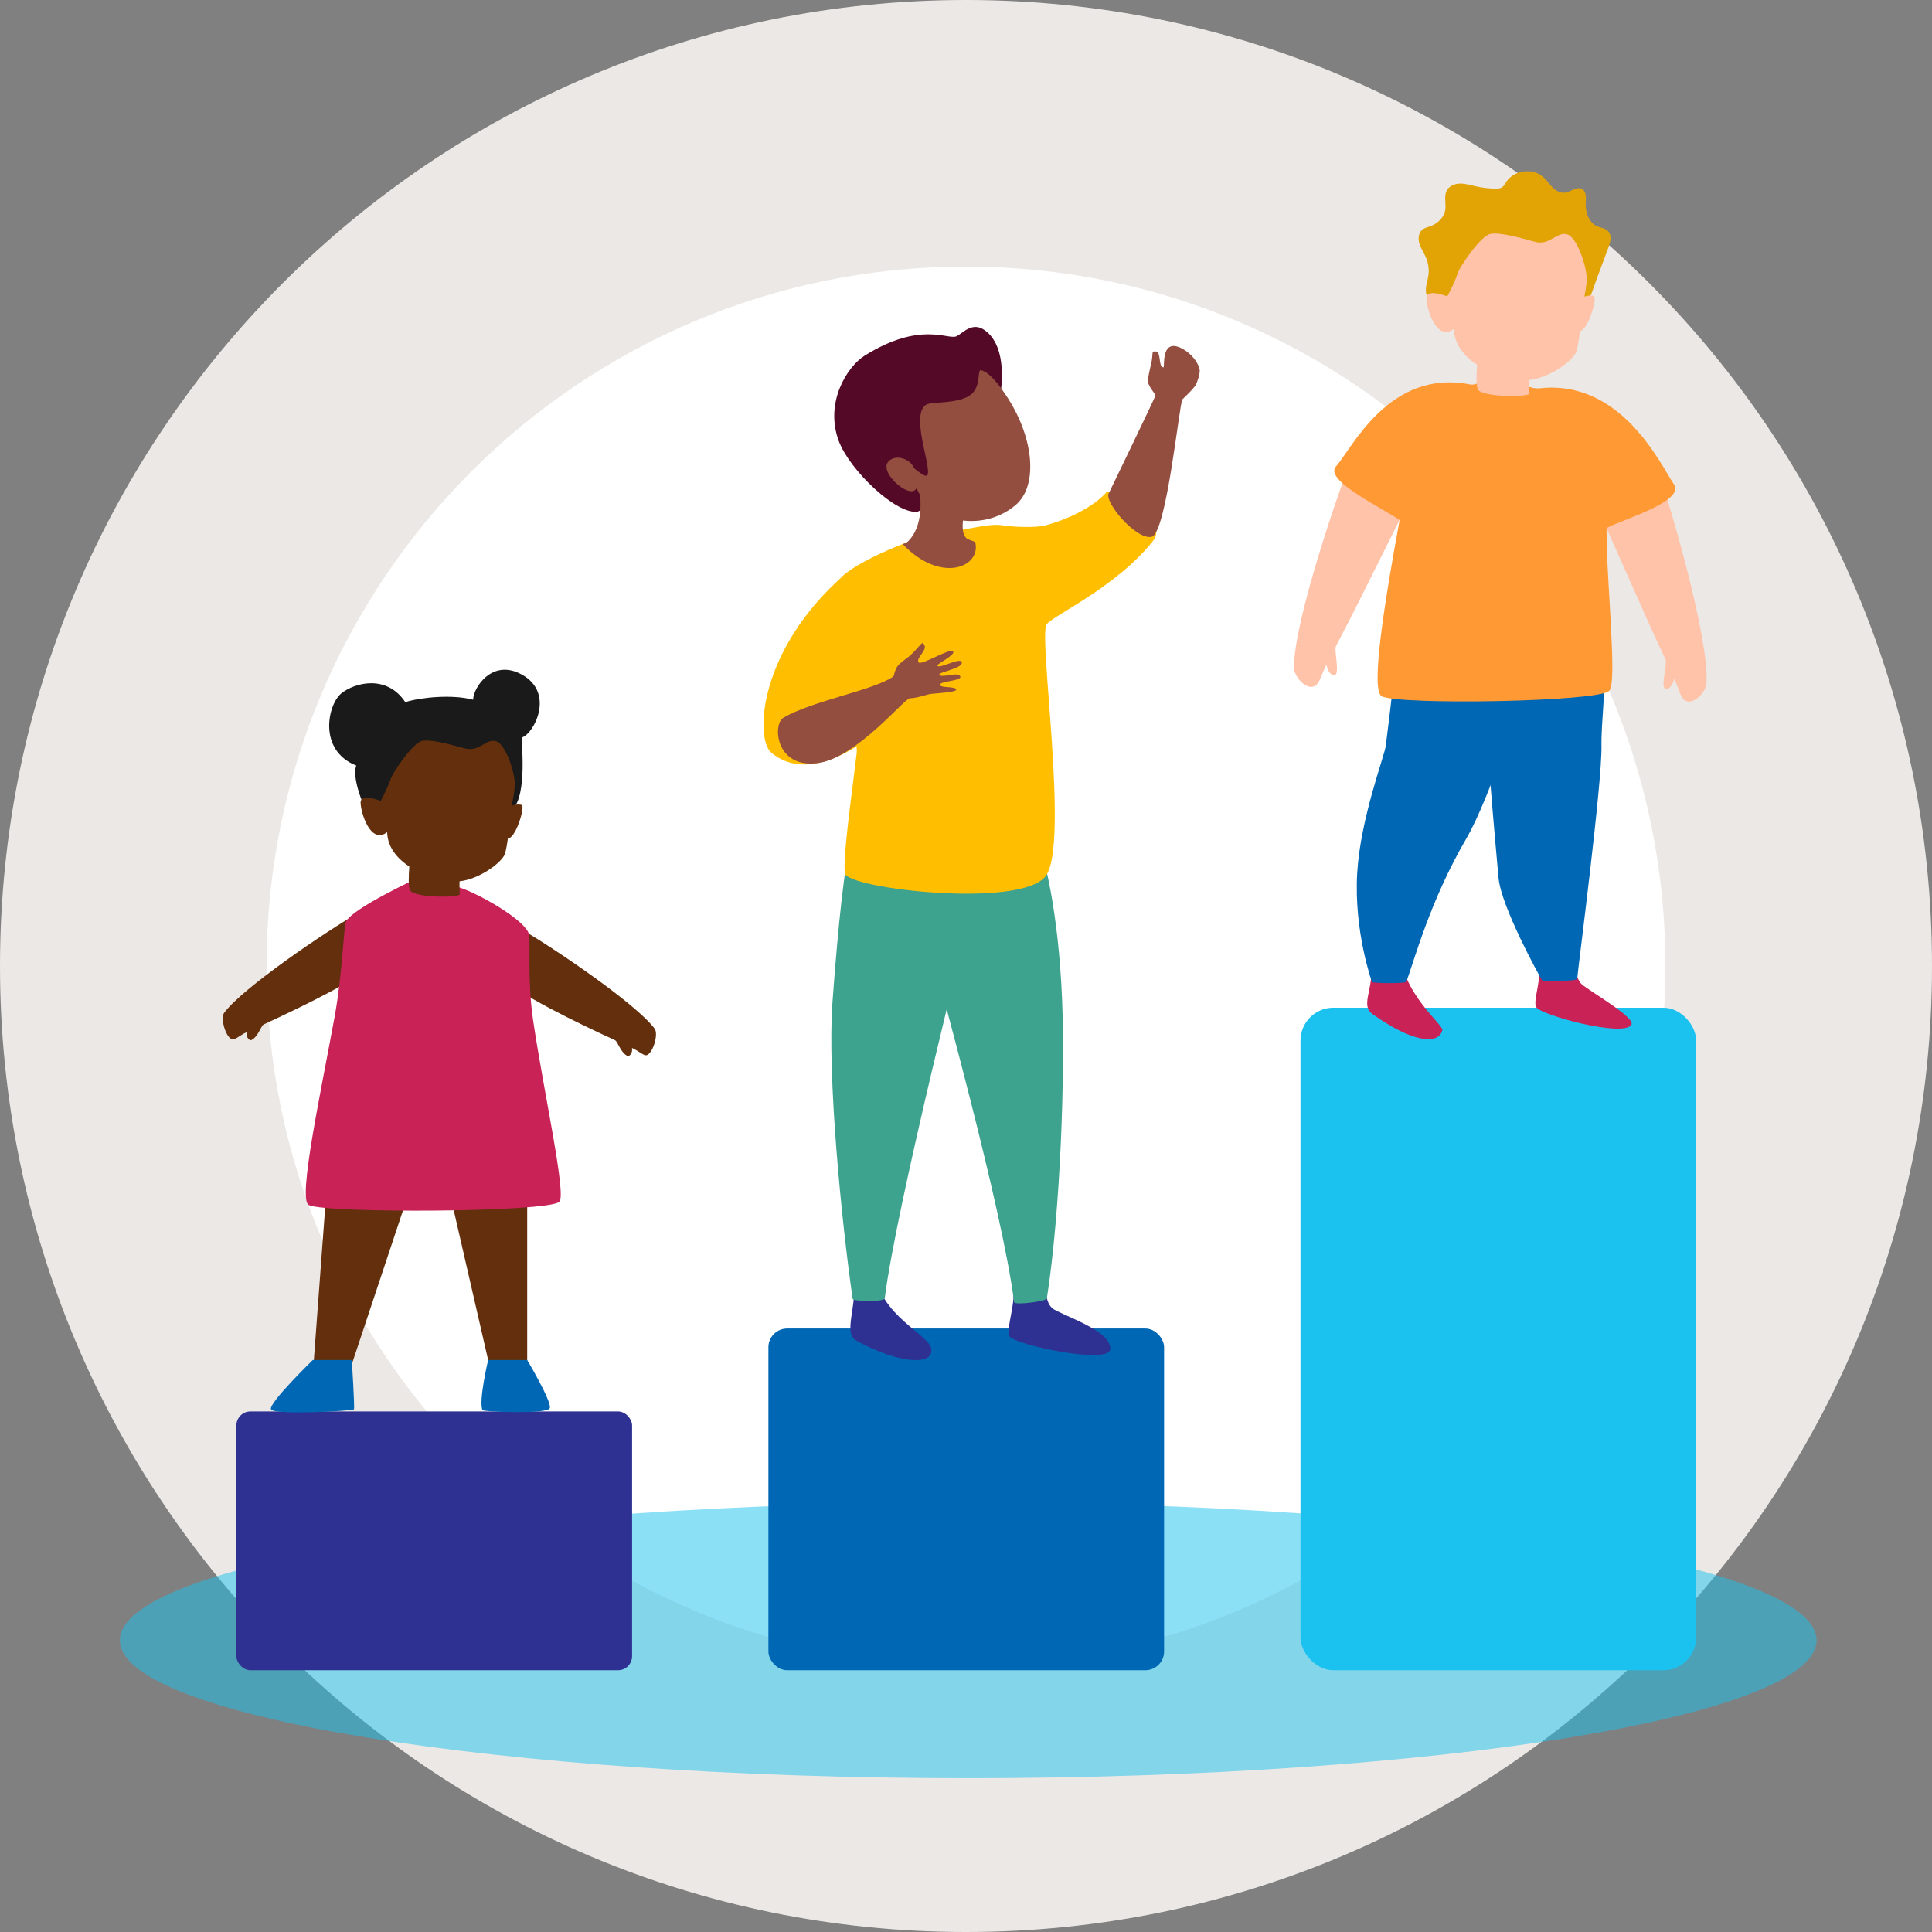 <?xml version="1.0" encoding="UTF-8"?> <svg xmlns="http://www.w3.org/2000/svg" id="Layer_2" data-name="Layer 2" viewBox="0 0 233 233"><rect x="0" y="0" width="233" height="233" fill="#808080" stroke="none"/><defs><style> .cls-1 { fill: #632f0c; } .cls-2 { fill: #fff; } .cls-3 { fill: #3ea38e; } .cls-4 { opacity: .5; } .cls-4, .cls-5 { fill: #1bc2ef; } .cls-6 { fill: #f93; } .cls-7 { fill: #ffc3a9; } .cls-8 { fill: #0067b4; } .cls-9 { fill: #ffbf00; } .cls-10 { fill: #2e3192; } .cls-11 { fill: #944e40; } .cls-12 { fill: #c82257; } .cls-13 { fill: #e2a305; } .cls-14 { fill: #ece8e6; } .cls-15 { fill: #1a1a1a; } .cls-16 { fill: #540926; } </style></defs><g id="Graphics"><g><path class="cls-14" d="m116.5,233c64.34,0,116.5-52.16,116.5-116.5S180.84,0,116.5,0,0,52.16,0,116.5s52.16,116.5,116.5,116.5"></path><path class="cls-2" d="m116.5,200.85c46.59,0,84.35-37.77,84.35-84.35s-37.76-84.35-84.35-84.35S32.15,69.92,32.15,116.5s37.76,84.35,84.35,84.35"></path><path class="cls-4" d="m116.77,214.45c56.5,0,102.31-7.45,102.31-16.63s-45.8-16.63-102.31-16.63-102.31,7.45-102.31,16.63,45.8,16.63,102.31,16.63"></path><g><rect class="cls-10" x="28.51" y="170.22" width="47.72" height="31.21" rx="1.69" ry="1.69"></rect><rect class="cls-8" x="92.67" y="160.22" width="47.72" height="41.21" rx="2.26" ry="2.26"></rect><rect class="cls-5" x="156.84" y="121.53" width="47.72" height="79.9" rx="3.96" ry="3.96"></rect><g><polygon class="cls-1" points="63.58 144.36 63.58 165.62 58.87 164.02 54.16 143.52 63.58 144.36"></polygon><polygon class="cls-1" points="49.31 143.85 41.89 166.15 37.74 165.52 39.46 142.36 49.31 143.85"></polygon><path class="cls-1" d="m62.93,112.11c3.65,2.08,13.79,8.93,16.02,11.95.48.65-.18,2.91-.94,3.19-.34.13-.96-.49-1.79-.87.11.69-.36,1.05-.54.97-.83-.38-1.18-1.75-1.51-1.9-4.46-2.05-12.26-5.81-13.57-7.64-1.81-2.5,2.33-5.7,2.33-5.7Z"></path><path class="cls-1" d="m43.05,110.2c-3.65,2.08-13.79,8.93-16.02,11.95-.48.65.18,2.91.94,3.19.34.13.96-.49,1.79-.87-.11.69.36,1.05.54.97.83-.38,1.18-1.75,1.51-1.9,4.46-2.05,12.26-5.81,13.57-7.64,1.81-2.5-2.33-5.7-2.33-5.7Z"></path><path class="cls-12" d="m54.62,106.88c1.22-.13,8.54,3.72,9.17,5.76.22.72-.21,5.53.49,10.31,1.29,8.77,4.07,21.16,3.17,21.99-1.39,1.28-28.12,1.41-30.21.39-1.35-.66,1.39-13.27,3.13-22.79.95-5.22,1.07-10.82,1.36-11.4.83-1.64,8.71-5.27,8.71-5.27l4.17,1.02Z"></path><path class="cls-1" d="m55.8,102.8c-.42,1.74-.42,4.57-.35,5.03.07.46-5.49.46-5.98-.44s.21-4.7,0-6.69,6.32,2.11,6.32,2.11Z"></path><g><path class="cls-15" d="m57.06,84.38c0-1.4,2.31-5.08,5.97-2.97,3.87,2.22,1.38,7.04-.06,7.52-.17.45.71,6.81-1.19,8.76-1.91,1.95-15.73,1.99-16.55,1.61s-2.94-5.32-2.26-6.97c-4.67-1.85-3.44-7.41-1.79-8.72,1.65-1.31,5.47-2.28,7.7,1.07,1.84-.58,5.67-.97,8.18-.29Z"></path><path class="cls-1" d="m60.88,98.08c.44-1.09,1.55-1.13,2.03-1.01.48.12-.77,4.36-1.79,4.04-1.02-.32-.24-3.03-.24-3.03Z"></path><path class="cls-1" d="m56.16,90.27c1.62.43,2.52-1.26,3.68-.87,1.16.39,2.25,3.74,2.25,5.19s-.87,4.26-.77,4.84c.1.58-.12,2.44-.41,3.5-.29,1.07-3.42,3.38-5.94,3.38-2.52,0-8.18-1.92-8.28-5.95-2.03,1.55-3.2-2.42-3.2-3.58s2.42-.19,2.42-.19c0,0,.83-1.51,1.22-2.68.24-.74,2.64-4.34,3.8-4.56,1.16-.23,3.78.55,5.23.93Z"></path></g><path class="cls-8" d="m63.58,164.02s3.03,5.09,2.72,5.82c-.31.73-8.01.43-8.11.22-.5-1.06.68-6.04.68-6.04h4.71Z"></path><path class="cls-8" d="m37.72,164.02s-5.35,5.21-5.04,5.94,9.9.21,10.01,0c.1-.21-.26-5.94-.26-5.94h-4.71Z"></path></g><g><g><g id="foot"><path class="cls-10" d="m126.89,157.75c-.96-.76-.87-3.41-.87-3.41,0,0-3.09-.11-3.93.91.62,1.3-.89,5.27-.33,5.95.85,1.02,11.95,3.38,12.13,1.54.22-2.3-5.87-4.09-7.01-4.98Z"></path><path class="cls-10" d="m105.46,153.32c-.89-.53-2.14-1.13-2.98-.11,1.6,3.19-1.14,7.41.81,8.48,5.32,2.91,9.37,2.96,9.02.97-.31-1.76-6.22-3.99-6.84-9.33Z"></path></g><path class="cls-3" d="m118,106.34c-1.23,4.74-9.91,39.11-11.3,50.25-.15.46-3.82.37-3.87.05-1.36-9.44-3.08-26.97-2.43-35.82.67-9.14,1.49-17.06,2.24-19.13,1.83-5.01,16.82-.96,15.36,4.65Z"></path></g><path class="cls-3" d="m111.92,113.28c1.23,4.74,9,32.64,10.38,43.78.22.37,3.89-.13,3.95-.46,1.66-10.67,2.21-27.14,1.84-36.02-.44-10.51-2.1-17.64-3.54-20.98-2.13-4.94-14.08,8.07-12.62,13.68Z"></path><path class="cls-9" d="m103.32,90.79c-.51,4.42-1.72,12.67-1.42,14.54.3,1.85,21.37,4.29,24.24.29,2.8-3.9-.9-28.72.07-30.31.61-.99,8.45-4.48,12.88-10.12,2.02-2.57-5.2-6.38-5.62-5.86-.38.47-2.5,2.67-7.38,4.03-1.07.3-3.89.21-5.12,0-2.02-.35-5.34.9-7.4.76-.98-.07-9.75,3.1-12.08,5.49-2.24,2.3,2.09,18.93,1.83,21.17Z"></path><g><path class="cls-16" d="m115.35,40.55c.72-.3,1.84-1.8,3.37-.75,3.23,2.21,2.09,8.95.93,11.49-1.16,2.54-8.06,10.25-8.98,10.41-2.49.42-8.17-4.93-9.51-8.5-1.74-4.67,1.02-9,3.12-10.31,6.73-4.2,10-1.88,11.06-2.33Z"></path><path class="cls-11" d="m117.61,65.36c.77,3.03-4.12,5.1-8.74.27,1.49-.65,2.81-.77,4.44-.85,1.77-.08,2.7-.07,4.3.58Z"></path><g><g><path class="cls-11" d="m109.35,65.42c-.69.58,8.78.2,7.46-.35-1.52-.64-.14-4.63-.14-4.63l-6.05-2.83c1.02,4.47-.1,6.82-1.27,7.82Z"></path><path class="cls-11" d="m110.49,58.69c1.41,4.13,7.85,5.72,11.99,2.22,2.68-2.26,2.27-7.88-.91-12.86-1.03-1.61-2.23-3.14-3.24-3.4-.52-.14.04,1.87-1.19,2.9-1.48,1.23-4.85.84-5.48,1.27-2.08,1.42,1.31,8.91-.08,8.55-.62-.16-2.35-1.83-2.63-1.77-1.22.26,1.12,2.28,1.52,3.11Z"></path></g><path class="cls-11" d="m106.96,55.97c-.59,1.65,4.09,5.24,3.66,1.9-.18-1.41-.61-2.09-1.46-2.47-1.11-.5-2,.01-2.21.58Z"></path></g></g><g><path class="cls-9" d="m101.93,69.23c-10.5,9.13-10.9,19.85-8.92,21.53,5.92,5.02,15.86-4.59,16.11-6.68.06-.5-1.38-2.51-1.38-2.51,0,0-4.59,1.7-4.87.97-.14-.36,2.64-3.97,3.42-7.62.82-3.83-3.36-6.58-4.36-5.7Z"></path><path class="cls-11" d="m115.32,83.18c0,.34-2.85.44-3.26.54-.48.11-1.61.5-2.33.49-.65-.01-6.48,7.27-11.17,7.83-5.09.6-5.36-4.71-4.11-5.46,3.43-2.06,10.96-3.33,13.29-5,.08-.06.14-.72.49-1.22.27-.39.94-.83,1.36-1.16.78-.63,1.57-1.73,1.67-1.65.94.69-.83,1.69-.49,2.32.26.48,3.93-1.83,4.19-1.31.24.48-2.01,1.5-1.91,1.72.19.44,2.72-1.03,2.93-.44.27.74-2.78,1.22-2.7,1.51.15.52,2.43-.46,2.54.27.07.51-2.47.53-2.45.96.02.45,1.96.12,1.96.63Z"></path></g><path class="cls-11" d="m144.68,44.65c.06.34-.27,1.46-.5,1.82-.27.41-1.04,1.19-1.57,1.68-.38.36-1.91,16.19-3.73,16.59-1.83.41-5.66-4.1-5.18-5.21.12-.27,5.66-11.66,5.65-11.86,0-.1-.82-1.04-.92-1.64-.05-.31.27-1.55.47-2.52.11-.52.03-1.05.19-1.1,1.12-.34.49,1.82,1.21,1.9.17.02-.16-2.13.9-2.53.97-.37,3.19,1.21,3.49,2.85Z"></path></g><g><g id="foot-2" data-name="foot"><path class="cls-12" d="m190.76,118.7c-.87-.77-1.07-3.51-1.07-3.51,0,0-3.36.59-4.21,1.51.52,1.27-.69,4.12-.19,4.79.75,1.01,10.64,3.64,11.46,2.08.47-.89-4.96-3.97-5.99-4.87Z"></path><path class="cls-12" d="m168.88,114.5c-.78-.6-2.92.13-3.83.99,1.15,3.2-1.24,5.59.48,6.81,4.7,3.35,7.94,3.8,8.42,1.93.16-.62-5.08-4.61-5.07-9.73Z"></path></g><g id="legs"><path class="cls-8" d="m185.97,118.23c.11.17,4.21.11,4.24-.18.13-1.57,3-23.44,2.93-28.11-.05-2.85.56-6.98.25-9.3,0,0-8.21,1.56-14.13,2.01-.5,2.46,1.26,20.82,1.46,23.19.3,3.51,5,12,5.26,12.4Z"></path><path class="cls-8" d="m165.45,118.42c.05.19,4.08.19,4.15,0,.97-2.59,2.85-9.77,7.24-17.29,2.96-5.07,7.11-18.4,7.13-18.68,0,0-14.09.4-16.07.95-.02.43-.33,2.96-.77,6.53-.14,1.18-3.07,8.78-3.45,15.35-.41,7.01,1.73,12.98,1.77,13.14Z"></path></g><g><path class="cls-7" d="m163.86,53.13c-2.33,5.52-7.9,22.06-7.8,27.41.02,1.15,1.65,2.95,2.7,2.06.4-.34.6-1.27,1.22-2.43.16.99.76,1.46,1.08,1.21.48-.36-.18-3,.06-3.46,3.27-6.18,8.43-16.95,10.31-20.35,2.13-3.85-7.57-4.44-7.57-4.44Z"></path><path class="cls-7" d="m199.25,54.67c2.08,5.62,6.9,22.39,6.56,27.73-.07,1.15-1.78,2.88-2.79,1.94-.38-.36-.54-1.3-1.11-2.48-.21.98-.82,1.42-1.14,1.16-.46-.38.32-2.99.1-3.46-2.99-6.32-7.66-17.31-9.38-20.79-1.96-3.94,7.76-4.1,7.76-4.1Z"></path><path class="cls-6" d="m201.87,58.4c-1.63-2.43-6.35-12.66-16.2-11.57-1.1.12-2.37-.69-2.37-.69l.17.28-4.21-1.03s-.92,1.18-2,.97c-9.73-1.9-14.21,7.73-16.15,9.91-1.48,1.66,5.75,5.07,7.68,6.45,0,0,0,0,0,.01-1.81,9.9-3.54,20.56-2.14,21.25,2.17,1.06,25.96.68,27.4-.65.81-.75.21-7.48-.23-16.14.04-.82.04-1.66-.04-2.55-.03-.31-.04-.63-.03-.96,1.9-1.03,9.52-3.22,8.13-5.28Z"></path><path class="cls-7" d="m184.82,42.21c-.43,1.81-.43,4.75-.36,5.23.07.48-5.71.48-6.21-.46-.51-.94.22-4.89,0-6.96-.22-2.07,6.58,2.19,6.58,2.19Z"></path><g><path class="cls-13" d="m184.77,20.7c.47.09.92.29,1.29.6.43.37.74.85,1.14,1.26s.93.74,1.49.68c.75-.08,1.5-.83,2.14-.43.49.3.44,1.01.41,1.59-.06,1.12.32,2.4,1.34,2.87.46.21,1.01.24,1.36.61.49.51.27,1.35.02,2.01-.49,1.32-.99,2.64-1.48,3.97-.4,1.06-.64,2.21-1.46,3.04-.25.26-.59.41-.92.54-2.64,1.09-5.92,1.1-8.73,1.24-1.54.07-3.07.11-4.61.09-1.01-.01-2.34.21-3.09-.59-.63-.68-1.56-1.95-1.69-2.88-.1-.68.18-1.36.28-2.04.11-.73.01-1.48-.27-2.16-.24-.57-.61-1.09-.8-1.68-.19-.59-.14-1.33.34-1.72.27-.22.62-.29.95-.41.87-.31,1.65-1.02,1.81-1.93.14-.81-.2-1.71.21-2.42.31-.54.97-.79,1.6-.8.62,0,1.23.18,1.84.32.79.18,1.6.28,2.41.29.28,0,.58,0,.81-.17.21-.15.33-.39.47-.61.65-1.02,1.97-1.48,3.14-1.27Z"></path><path class="cls-7" d="m190.1,36.75c.45-1.14,1.61-1.18,2.12-1.06.5.13-.81,4.58-1.86,4.24-1.06-.34-.25-3.18-.25-3.18Z"></path><path class="cls-7" d="m185.19,29.18c1.68.45,2.62-1.31,3.83-.91,1.21.4,2.34,3.89,2.34,5.4s-.91,4.43-.81,5.04-.12,2.53-.42,3.64-3.56,3.51-6.18,3.51-8.51-2-8.61-6.19c-2.12,1.61-3.32-2.52-3.32-3.73s2.52-.2,2.52-.2c0,0,.87-1.57,1.26-2.79.25-.77,2.74-4.51,3.95-4.74,1.21-.24,3.93.57,5.44.97Z"></path></g></g></g></g></g></g></svg> 